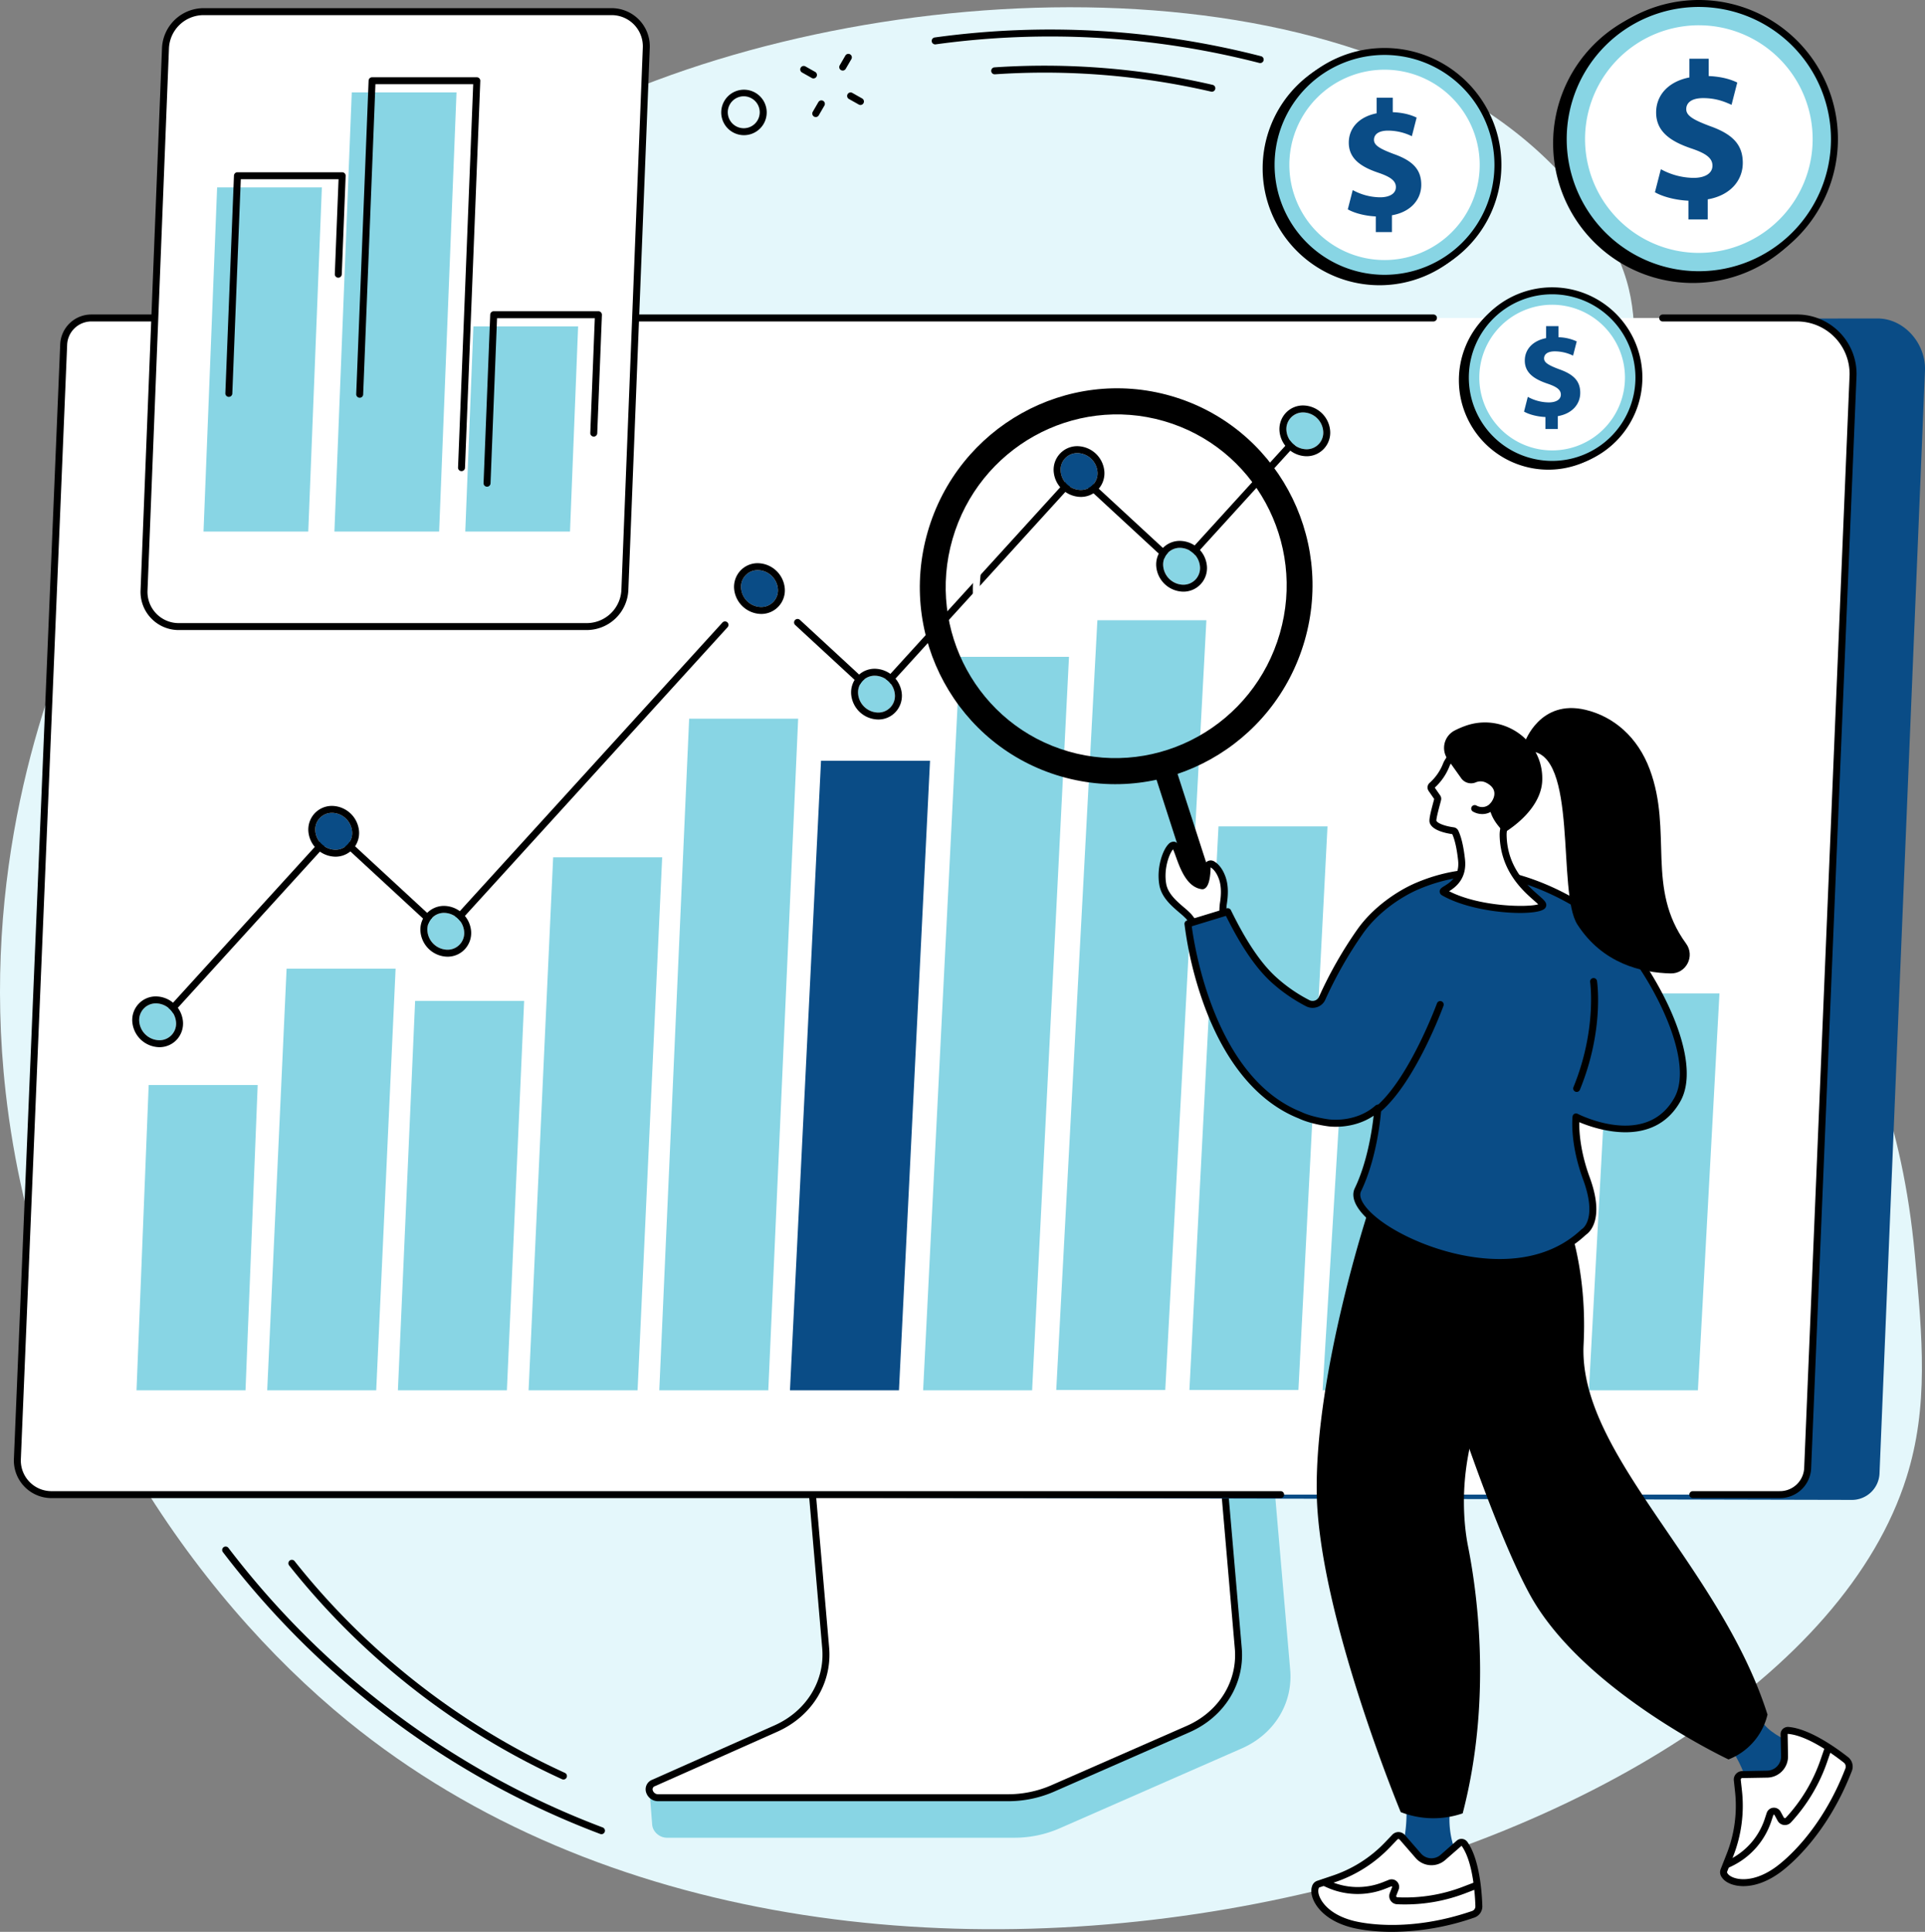 <svg xmlns="http://www.w3.org/2000/svg" width="1361.549" height="1366.357" viewBox="0 0 1361.549 1366.357"><rect x="0" y="0" width="1361.549" height="1366.357" fill="#808080" stroke="none"/><g id="Group_18" data-name="Group 18" transform="translate(5731.803 3189.736)"><path id="Path_338" data-name="Path 338" d="M637.56,431.956c-29.421,65.2-72.977,190.032-55.464,345.294,22.445,199.193,133.609,356.249,241.745,444.5C1182.67,1514.59,1839.533,1325.4,1926.517,1049.555c15.776-50.045,11.351-98.321,5.891-157.705-17.364-188.906-108.828-245.044-170.346-445.624-55.974-182.537-.785-203.079-53.125-284.212C1595.373-14.02,1267.592-22.885,1042.043,61.507,955.414,93.914,745.193,193.349,637.56,431.956" transform="translate(-6309.875 -3194.317)" fill="#e4f7fb"></path><path id="Path_339" data-name="Path 339" d="M831.294,481.022a2.531,2.531,0,0,1-1.018-.229A524.752,524.752,0,0,1,637.3,329.646a2.458,2.458,0,1,1,3.84-3.069,519.91,519.91,0,0,0,191.186,149.75,2.461,2.461,0,0,1-1.032,4.7" transform="translate(-6164.579 -2412.159)"></path><path id="Path_340" data-name="Path 340" d="M891.537,526.366a2.474,2.474,0,0,1-.869-.16C785.232,486.438,692.952,417.524,623.794,326.9a2.457,2.457,0,1,1,3.91-2.975c68.587,89.879,160.121,158.237,264.7,197.675a2.461,2.461,0,0,1-.869,4.765" transform="translate(-6197.924 -2418.837)"></path><path id="Path_341" data-name="Path 341" d="M935.863,40.007a2.03,2.03,0,0,1-.556-.068,522.639,522.639,0,0,0-152.9-12.246,2.463,2.463,0,0,1-.327-4.915A528.279,528.279,0,0,1,936.423,35.161a2.456,2.456,0,0,1-.56,4.847" transform="translate(-5810.519 -3164.875)"></path><path id="Path_342" data-name="Path 342" d="M1000.019,37.952a2.393,2.393,0,0,1-.608-.068A593.327,593.327,0,0,0,770.466,24.728a2.459,2.459,0,0,1-.664-4.874A598.2,598.2,0,0,1,1000.63,33.118a2.454,2.454,0,0,1-.612,4.833" transform="translate(-5840.488 -3183.089)"></path><path id="Path_343" data-name="Path 343" d="M740.777,31.326a11.3,11.3,0,1,0,11.487,11.092A11.33,11.33,0,0,0,740.777,31.326Zm.191,27.506a16.08,16.08,0,1,1,.3,0h-.3" transform="translate(-5946.712 -3152.962)"></path><path id="Path_344" data-name="Path 344" d="M751.318,30.988a2.556,2.556,0,0,1-1.234-.339,2.458,2.458,0,0,1-.883-3.367l3.976-6.87a2.464,2.464,0,0,1,4.265,2.471l-3.99,6.87a2.473,2.473,0,0,1-2.134,1.235" transform="translate(-5887.064 -3170.817)"></path><path id="Path_345" data-name="Path 345" d="M745.835,40.436a2.417,2.417,0,0,1-1.234-.34,2.459,2.459,0,0,1-.9-3.353l3.99-6.87a2.471,2.471,0,0,1,3.368-.882,2.446,2.446,0,0,1,.883,3.354l-3.979,6.87a2.449,2.449,0,0,1-2.131,1.222" transform="translate(-5900.654 -3147.396)"></path><path id="Path_346" data-name="Path 346" d="M750.3,30.489a2.337,2.337,0,0,1-1.206-.326l-6.941-3.91a2.463,2.463,0,0,1,2.419-4.29l6.951,3.924a2.463,2.463,0,0,1-1.223,4.6" transform="translate(-5906.739 -3164.752)"></path><path id="Path_347" data-name="Path 347" d="M759.875,35.892a2.451,2.451,0,0,1-1.209-.326l-6.937-3.91a2.462,2.462,0,1,1,2.416-4.29l6.937,3.924a2.456,2.456,0,0,1,.938,3.34,2.487,2.487,0,0,1-2.145,1.263" transform="translate(-5883.074 -3151.378)"></path><path id="Path_348" data-name="Path 348" d="M1138.832,275.926l-288.947,1.818c-1.877,0-2.335,1.752-2.186,3.437L869,528.056c2.033,23.648-156.92,85.055-158.793,81.934l2.051,26.136c.421,4.859,5.05,9.176,10.482,9.176H968.812a80.089,80.089,0,0,0,31.948-6.8l128.42-56.329c23.106-10.142,36.372-31.92,34.322-55.676l-21.33-247.15a3.614,3.614,0,0,0-3.34-3.42" transform="translate(-5982.763 -2535.26)" fill="#88d5e4"></path><path id="Path_349" data-name="Path 349" d="M813.737,273.818l21.316,246.945c2.089,24.343-11.608,46.528-35.218,57.035l-86.577,38.517c-5.662,2.513-2.975,10.416,3.542,10.416h247a78.577,78.577,0,0,0,31.576-6.451l95.975-42.1c23.8-10.441,37.648-32.705,35.542-57.17l-21.34-247.191a2.144,2.144,0,0,0-2.2-1.818H815.624a1.755,1.755,0,0,0-1.887,1.818" transform="translate(-5982.851 -2544.979)" fill="#fff"></path><path id="Path_350" data-name="Path 350" d="M818.015,276.217l21.236,246.09c2.172,25.264-12.206,48.617-36.657,59.492l-86.577,38.531a2.285,2.285,0,0,0-1.564,2.756,3.989,3.989,0,0,0,4.1,2.944h247a76.7,76.7,0,0,0,30.585-6.242l95.975-42.089c22.713-9.964,36.083-31.444,34.075-54.713L1104.9,276.217Zm147.539,354.73h-247a8.867,8.867,0,0,1-8.918-6.843,7.222,7.222,0,0,1,4.372-8.282l86.591-38.5c22.494-10.02,35.746-31.444,33.751-54.577l-21.3-246.958A3.927,3.927,0,0,1,814.1,272.7a4.432,4.432,0,0,1,3.274-1.411h287.727a4.618,4.618,0,0,1,4.657,4.087l21.326,247.188c2.186,25.4-12.324,48.808-36.994,59.641l-95.972,42.086a81.619,81.619,0,0,1-32.57,6.656" transform="translate(-5984.606 -2546.74)"></path><path id="Path_351" data-name="Path 351" d="M595.781,905.893l1247.986,2.742a19.541,19.541,0,0,0,19.859-19.036l32.125-779.673c.785-18.966-14.528-36.887-33.55-36.887L630.686,74.166,595.781,905.893" transform="translate(-6266.035 -3037.527)" fill="#0a4c86"></path><path id="Path_352" data-name="Path 352" d="M605.25,905.154H1828.076a19.557,19.557,0,0,0,19.849-19.074l32.1-772.67c.9-21.464-17.312-40.472-38.749-40.472H634.222a19.561,19.561,0,0,0-19.849,19.089L581.616,880.47c-.546,13.089,10.562,24.684,23.634,24.684" transform="translate(-6301.15 -3037.778)" fill="#fff"></path><path id="Path_353" data-name="Path 353" d="M1000.872,909.361h-61.4a2.457,2.457,0,1,1,0-4.914h61.4a17.175,17.175,0,0,0,17.392-16.728l32.1-772.654a37.1,37.1,0,0,0-36.278-37.906H918.191a2.464,2.464,0,0,1,0-4.928h95.892a42.055,42.055,0,0,1,41.207,43.038l-32.1,772.656a22.048,22.048,0,0,1-22.32,21.438" transform="translate(-5473.96 -3039.528)"></path><path id="Path_354" data-name="Path 354" d="M1476.894,909.361H607a26.612,26.612,0,0,1-26.091-27.235L613.667,93.681a22.034,22.034,0,0,1,22.306-21.451h949.016a2.457,2.457,0,0,1,0,4.914H635.973a17.189,17.189,0,0,0-17.392,16.74L585.824,882.331A21.7,21.7,0,0,0,607,904.447h869.893a2.457,2.457,0,1,1,0,4.914" transform="translate(-6302.901 -3039.528)"></path><path id="Path_355" data-name="Path 355" d="M682.951,444.953l8.609-215.922h-77.1l-8.606,215.922h77.1" transform="translate(-6241.104 -2651.354)" fill="#88d5e4"></path><path id="Path_356" data-name="Path 356" d="M709.552,503.555l13.711-298.2h-77.1l-13.715,298.2h77.1" transform="translate(-6175.26 -2709.956)" fill="#88d5e4"></path><path id="Path_357" data-name="Path 357" d="M736.136,487.347l12.2-275.441H671.226L659.047,487.347h77.089" transform="translate(-6109.414 -2693.748)" fill="#88d5e4"></path><path id="Path_358" data-name="Path 358" d="M762.74,559.672l17.392-376.981H703.019L685.641,559.672h77.1" transform="translate(-6043.578 -2766.073)" fill="#88d5e4"></path><path id="Path_359" data-name="Path 359" d="M789.341,629.5l21.125-475.017h-77.1L712.238,629.5h77.1" transform="translate(-5977.734 -2835.902)" fill="#88d5e4"></path><path id="Path_360" data-name="Path 360" d="M815.935,608.3,837.9,163.047H760.8L738.832,608.3h77.1" transform="translate(-5911.898 -2814.703)" fill="#0a4c86"></path><path id="Path_361" data-name="Path 361" d="M843.029,660.676,869.11,141.891h-77.1L765.93,660.676h77.1" transform="translate(-5844.815 -2867.077)" fill="#88d5e4"></path><path id="Path_362" data-name="Path 362" d="M870.125,678.9,899.22,134.441h-77.1L793.023,678.9h77.1" transform="translate(-5777.744 -2885.52)" fill="#88d5e4"></path><path id="Path_363" data-name="Path 363" d="M897.224,575.043,917.793,176.4h-77.1L820.121,575.043h77.1" transform="translate(-5710.66 -2781.659)" fill="#88d5e4"></path><path id="Path_364" data-name="Path 364" d="M924.322,512.972,943.3,201.555H866.189L847.223,512.972h77.1" transform="translate(-5643.565 -2719.373)" fill="#88d5e4"></path><path id="Path_365" data-name="Path 365" d="M951.427,483.6l14.389-270.186h-77.1L874.324,483.6h77.1" transform="translate(-5576.475 -2690.005)" fill="#88d5e4"></path><path id="Path_366" data-name="Path 366" d="M978.511,491.088,993.755,210.4H916.642l-15.22,280.693h77.089" transform="translate(-5509.391 -2697.489)" fill="#88d5e4"></path><path id="Path_367" data-name="Path 367" d="M797.608,289.631a2.444,2.444,0,0,1-1.658-.667l-55.5-51.251a2.465,2.465,0,0,1,3.34-3.625l53.681,49.583L938.207,129.02a2.351,2.351,0,0,1,1.71-.8,2.39,2.39,0,0,1,1.78.653l70.176,64.827,89.907-98.81a2.459,2.459,0,1,1,3.636,3.313l-91.572,100.645a2.425,2.425,0,0,1-1.71.785,2.343,2.343,0,0,1-1.78-.636L940.174,134.15,799.44,288.814a2.494,2.494,0,0,1-1.71.817h-.122" transform="translate(-5909.838 -2985.424)"></path><path id="Path_368" data-name="Path 368" d="M612.725,419.3a2.455,2.455,0,0,1-1.821-4.112L732.591,281.475a2.432,2.432,0,0,1,3.49-.149L812.45,351.87l196.9-216.384a2.46,2.46,0,1,1,3.639,3.312L814.431,357.014a2.532,2.532,0,0,1-1.724.817,2.4,2.4,0,0,1-1.766-.667l-76.383-70.558L614.542,418.5a2.477,2.477,0,0,1-1.818.8" transform="translate(-6230.177 -2884.907)"></path><path id="Path_369" data-name="Path 369" d="M642.28,186.681a11.761,11.761,0,0,1,11.866-13.033,14.467,14.467,0,0,1,14.108,13.033,11.746,11.746,0,0,1-11.866,13.034,14.464,14.464,0,0,1-14.108-13.034" transform="translate(-6151.041 -2788.459)" fill="#0a4c86"></path><path id="Path_370" data-name="Path 370" d="M657.651,172.23a16.685,16.685,0,0,0-12.449,5.377,16.878,16.878,0,0,0-4.317,13.009,19.5,19.5,0,0,0,19.008,17.527,16.685,16.685,0,0,0,12.45-5.377,16.865,16.865,0,0,0,4.317-13A19.49,19.49,0,0,0,657.651,172.23Zm0,4.928a14.467,14.467,0,0,1,14.108,13.033,11.746,11.746,0,0,1-11.866,13.034,14.464,14.464,0,0,1-14.108-13.034,11.761,11.761,0,0,1,11.866-13.033" transform="translate(-6154.546 -2791.97)"></path><path id="Path_371" data-name="Path 371" d="M752.743,158.767a11.743,11.743,0,0,1,11.852-13.033A14.456,14.456,0,0,1,778.7,158.767,11.743,11.743,0,0,1,766.85,171.8a14.454,14.454,0,0,1-14.108-13.034" transform="translate(-5877.585 -2857.563)" fill="#88d5e4"></path><path id="Path_372" data-name="Path 372" d="M768.1,144.32a16.657,16.657,0,0,0-12.45,5.377,16.869,16.869,0,0,0-4.3,12.992,19.475,19.475,0,0,0,19.008,17.527,16.6,16.6,0,0,0,12.436-5.373,16.838,16.838,0,0,0,4.331-13A19.5,19.5,0,0,0,768.1,144.32Zm0,4.914a14.456,14.456,0,0,1,14.107,13.033A11.743,11.743,0,0,1,770.354,175.3a14.454,14.454,0,0,1-14.108-13.034A11.743,11.743,0,0,1,768.1,149.234" transform="translate(-5881.089 -2861.064)"></path><path id="Path_373" data-name="Path 373" d="M793.956,113.471a11.757,11.757,0,0,1,11.865-13.033,14.456,14.456,0,0,1,14.108,13.033,11.745,11.745,0,0,1-11.855,13.034,14.477,14.477,0,0,1-14.118-13.034" transform="translate(-5775.552 -2969.698)" fill="#0a4c86"></path><path id="Path_374" data-name="Path 374" d="M809.327,99.023a16.683,16.683,0,0,0-16.766,18.371,19.5,19.5,0,0,0,19.019,17.527,16.629,16.629,0,0,0,12.449-5.377,16.821,16.821,0,0,0,4.306-13A19.482,19.482,0,0,0,809.327,99.023Zm0,4.917a14.464,14.464,0,0,1,14.118,13.033,11.751,11.751,0,0,1-11.865,13.034,14.456,14.456,0,0,1-14.1-13.034,11.739,11.739,0,0,1,11.852-13.033" transform="translate(-5779.057 -2973.2)"></path><path id="Path_375" data-name="Path 375" d="M814.827,132.753a11.759,11.759,0,0,1,11.865-13.033A14.464,14.464,0,0,1,840.8,132.753a11.747,11.747,0,0,1-11.866,13.033,14.466,14.466,0,0,1-14.107-13.033" transform="translate(-5723.884 -2921.966)" fill="#88d5e4"></path><path id="Path_376" data-name="Path 376" d="M830.2,118.3a16.667,16.667,0,0,0-16.766,18.382,19.5,19.5,0,0,0,19.008,17.527,16.664,16.664,0,0,0,16.766-18.369A19.481,19.481,0,0,0,830.2,118.3Zm0,4.914a14.468,14.468,0,0,1,14.107,13.047A11.755,11.755,0,0,1,832.44,149.3a14.466,14.466,0,0,1-14.107-13.033A11.765,11.765,0,0,1,830.2,123.215" transform="translate(-5727.389 -2925.477)"></path><path id="Path_377" data-name="Path 377" d="M839.905,105.19a11.76,11.76,0,0,1,11.866-13.034,14.455,14.455,0,0,1,14.108,13.034,11.73,11.73,0,0,1-11.852,13.033,14.469,14.469,0,0,1-14.122-13.033" transform="translate(-5661.801 -2990.2)" fill="#88d5e4"></path><path id="Path_378" data-name="Path 378" d="M855.287,90.742a16.612,16.612,0,0,0-12.45,5.376,16.886,16.886,0,0,0-4.331,12.992,19.512,19.512,0,0,0,19.022,17.54,16.663,16.663,0,0,0,16.752-18.382A19.474,19.474,0,0,0,855.287,90.742Zm0,4.915a14.452,14.452,0,0,1,14.094,13.034,11.736,11.736,0,0,1-11.852,13.033,14.48,14.48,0,0,1-14.122-13.033,11.763,11.763,0,0,1,11.88-13.034" transform="translate(-5665.303 -2993.701)"></path><path id="Path_379" data-name="Path 379" d="M665.091,207.03A11.74,11.74,0,0,1,676.943,194,14.466,14.466,0,0,1,691.06,207.03a11.758,11.758,0,0,1-11.866,13.034,14.463,14.463,0,0,1-14.1-13.034" transform="translate(-6094.576 -2738.086)" fill="#88d5e4"></path><path id="Path_380" data-name="Path 380" d="M680.461,192.578a16.641,16.641,0,0,0-12.45,5.391,16.812,16.812,0,0,0-4.317,12.992,19.5,19.5,0,0,0,19,17.541,16.641,16.641,0,0,0,12.45-5.391,16.826,16.826,0,0,0,4.32-12.992A19.516,19.516,0,0,0,680.461,192.578Zm0,4.928a14.463,14.463,0,0,1,14.1,13.034A11.758,11.758,0,0,1,682.7,223.573a14.463,14.463,0,0,1-14.1-13.034,11.743,11.743,0,0,1,11.866-13.034" transform="translate(-6098.081 -2741.596)"></path><path id="Path_381" data-name="Path 381" d="M728.921,137.292a11.751,11.751,0,0,1,11.865-13.033,14.452,14.452,0,0,1,14.1,13.033,11.729,11.729,0,0,1-11.852,13.02,14.454,14.454,0,0,1-14.118-13.02" transform="translate(-5936.553 -2910.729)" fill="#0a4c86"></path><path id="Path_382" data-name="Path 382" d="M744.29,122.84a16.673,16.673,0,0,0-12.45,5.377,16.865,16.865,0,0,0-4.317,12.992,19.5,19.5,0,0,0,19.019,17.527A16.67,16.67,0,0,0,763.3,140.367,19.483,19.483,0,0,0,744.29,122.84Zm0,4.914a14.488,14.488,0,0,1,14.118,13.033,11.759,11.759,0,0,1-11.866,13.034,14.443,14.443,0,0,1-14.1-13.034,11.741,11.741,0,0,1,11.852-13.033" transform="translate(-5940.056 -2914.24)"></path><path id="Path_383" data-name="Path 383" d="M606.458,225.448a11.742,11.742,0,0,1,11.852-13.033,14.467,14.467,0,0,1,14.108,13.033,11.745,11.745,0,0,1-11.855,13.034,14.445,14.445,0,0,1-14.1-13.034" transform="translate(-6239.728 -2692.49)" fill="#88d5e4"></path><path id="Path_384" data-name="Path 384" d="M621.823,211a16.664,16.664,0,0,0-16.766,18.369,19.51,19.51,0,0,0,19.018,17.541,16.657,16.657,0,0,0,12.439-5.377,16.875,16.875,0,0,0,4.317-12.992A19.493,19.493,0,0,0,621.823,211Zm0,4.928a14.467,14.467,0,0,1,14.108,13.033,11.745,11.745,0,0,1-11.855,13.034,14.469,14.469,0,0,1-14.118-13.034,11.76,11.76,0,0,1,11.865-13.033" transform="translate(-6243.242 -2696.001)"></path><path id="Path_385" data-name="Path 385" d="M937.907,10.6H649.324a27.022,27.022,0,0,0-26.772,25.755L607.4,419.781a24.55,24.55,0,0,0,24.722,25.754H920.706a27.021,27.021,0,0,0,26.772-25.754L962.632,36.352A24.554,24.554,0,0,0,937.907,10.6" transform="translate(-6237.318 -3192.106)" fill="#fff"></path><path id="Path_386" data-name="Path 386" d="M651.076,14.819a24.546,24.546,0,0,0-24.3,23.393L611.611,421.639a22.076,22.076,0,0,0,22.265,23.189H922.458a24.574,24.574,0,0,0,24.315-23.391l15.154-383.43a22.083,22.083,0,0,0-22.268-23.189ZM922.458,449.743H633.875A26.993,26.993,0,0,1,606.7,421.437l15.15-383.43a29.536,29.536,0,0,1,29.23-28.117H939.659a27,27,0,0,1,27.183,28.321L951.688,421.639a29.532,29.532,0,0,1-29.23,28.1" transform="translate(-6239.07 -3193.857)"></path><path id="Path_387" data-name="Path 387" d="M693.578,289.8h-74.09l9.628-243.44H703.2L693.578,289.8" transform="translate(-6207.346 -3103.565)" fill="#88d5e4"></path><path id="Path_388" data-name="Path 388" d="M720.2,337.662H646.125L658.4,27.031h74.089L720.2,337.662" transform="translate(-6141.404 -3151.423)" fill="#88d5e4"></path><path id="Path_389" data-name="Path 389" d="M746.83,219.781H672.758L678.5,74.648h74.075L746.83,219.781" transform="translate(-6075.471 -3033.543)" fill="#88d5e4"></path><path id="Path_390" data-name="Path 390" d="M626.393,202.144h-.1a2.457,2.457,0,0,1-2.36-2.552l6.082-153.945a2.463,2.463,0,0,1,2.457-2.362h74.086a2.43,2.43,0,0,1,1.766.76,2.385,2.385,0,0,1,.692,1.792L706.262,115.5a2.459,2.459,0,0,1-4.915-.2L704,48.213H634.849l-6,151.582a2.454,2.454,0,0,1-2.457,2.349" transform="translate(-6196.341 -3111.185)"></path><path id="Path_391" data-name="Path 391" d="M725.043,302.529h-.094a2.457,2.457,0,0,1-2.364-2.551l10.726-271.11H664.154l-8.675,219.37a2.423,2.423,0,0,1-2.555,2.376,2.478,2.478,0,0,1-2.36-2.566l8.769-221.732a2.456,2.456,0,0,1,2.457-2.362h74.072a2.462,2.462,0,0,1,2.461,2.552L727.5,300.169a2.451,2.451,0,0,1-2.457,2.36" transform="translate(-6130.418 -3159.044)"></path><path id="Path_392" data-name="Path 392" d="M678.942,195.648h-.1a2.464,2.464,0,0,1-2.364-2.555l4.713-119.161a2.456,2.456,0,0,1,2.457-2.362h74.086a2.463,2.463,0,0,1,1.766.747,2.49,2.49,0,0,1,.692,1.806l-3.312,83.74a2.459,2.459,0,0,1-4.915-.2l3.2-81.174H686.015l-4.615,116.8a2.459,2.459,0,0,1-2.457,2.363" transform="translate(-6066.258 -3041.163)"></path><path id="Path_393" data-name="Path 393" d="M872.27,374.566s2.582,30.658-7.994,42.944l-3.288,5.28,50.031-3.066-2.457-5.46a62.309,62.309,0,0,1-5.526-30.37l-30.766-9.328" transform="translate(-5609.489 -2291.067)" fill="#0a4c86"></path><path id="Path_394" data-name="Path 394" d="M902.3,382.831l-5.293,5.54a93.3,93.3,0,0,1-37.769,24L848.2,416.082a3.37,3.37,0,0,0-2.158,2.266l-.15.542c-1.682,6.044,4.834,20.134,26.856,25.66,13.628,3.41,45.656,6.4,84.906-7.087a5.964,5.964,0,0,0,4.045-5.825c-.313-9.558-1.9-32.365-10.128-43.918a2.64,2.64,0,0,0-3.9-.5l-11.417,10.02a12.3,12.3,0,0,1-17.378-1.154L907.46,382.956a3.5,3.5,0,0,0-5.161-.125" transform="translate(-5647.488 -2273.265)" fill="#fff"></path><path id="Path_395" data-name="Path 395" d="M905.818,386.293l-5.279,5.523a96.254,96.254,0,0,1-38.777,24.642l-11.035,3.708a.847.847,0,0,0-.556.6l-.149.542c-.424,1.467-.15,4.247,1.845,7.671,2.308,3.976,8.418,11.226,23.213,14.935,6.11,1.519,38.763,8.348,83.526-7.021a3.486,3.486,0,0,0,2.374-3.42c-.285-9.124-1.8-31.538-9.666-42.576a.241.241,0,0,0-.163-.108l-11.511,10.044a14.766,14.766,0,0,1-20.867-1.383l-11.417-13.131a1,1,0,0,0-.761-.351A.94.94,0,0,0,905.818,386.293Zm-3.733,65.341c-14.987,0-25.035-2.158-28.184-2.944-16.579-4.157-23.585-12.585-26.286-17.242-2.388-4.1-3.232-8.268-2.335-11.473l.149-.542a5.755,5.755,0,0,1,3.747-3.924L860.2,411.79a91.3,91.3,0,0,0,36.779-23.38l5.283-5.526a5.969,5.969,0,0,1,8.8.205L922.477,396.2a9.808,9.808,0,0,0,13.9.938l11.417-10.02a5.071,5.071,0,0,1,3.924-1.223,5.129,5.129,0,0,1,3.6,2.148c8.637,12.123,10.277,35.691,10.576,45.263a8.388,8.388,0,0,1-5.686,8.241,179.329,179.329,0,0,1-58.122,10.086" transform="translate(-5649.242 -2275.014)"></path><path id="Path_396" data-name="Path 396" d="M906.488,408.6c-1.911,0-3.826-.038-5.741-.136a5.785,5.785,0,0,1-5.12-7.886l1.658-4.265a.406.406,0,0,0-.528-.514l-4.32,1.71a53.276,53.276,0,0,1-41.745-1.126l-2.377-1.088a2.458,2.458,0,0,1-1.21-3.271,2.433,2.433,0,0,1,3.26-1.2l2.388,1.088a48.283,48.283,0,0,0,37.867,1.018l4.317-1.714a5.326,5.326,0,0,1,6.937,6.885l-1.654,4.261a.82.82,0,0,0,.08.789.84.84,0,0,0,.678.393,113.74,113.74,0,0,0,46.5-7.493l8.637-3.312a2.458,2.458,0,1,1,1.766,4.588l-8.651,3.326a118.817,118.817,0,0,1-42.74,7.942" transform="translate(-5644.427 -2251.383)"></path><path id="Path_397" data-name="Path 397" d="M928.23,368.034s19.62,24.412,18.793,40.894l.584,6.339,38.19-37.008-5.568-2.051c-8.876-5.676-18.177-8.918-23.526-18.017l-28.472,9.843" transform="translate(-5443.025 -2331.605)" fill="#0a4c86"></path><path id="Path_398" data-name="Path 398" d="M938.532,395.559l.855,7.74a94.962,94.962,0,0,1-6.013,45.127l-4.317,11.011a3.445,3.445,0,0,0,.351,3.163l.341.476c3.583,5.255,18.831,9.408,37.54-4.14,11.553-8.39,34.822-31.391,50-70.777a6.074,6.074,0,0,0-1.9-6.951c-7.643-6.013-26.46-19.686-40.838-20.84a2.693,2.693,0,0,0-2.93,2.728l.351,15.425a12.54,12.54,0,0,1-12.272,12.79l-17.691.309a3.552,3.552,0,0,0-3.476,3.938" transform="translate(-5441.555 -2326.234)" fill="#fff"></path><path id="Path_399" data-name="Path 399" d="M976.09,364.571a.232.232,0,0,0-.191.083l.271,15.557a14.954,14.954,0,0,1-14.688,15.3l-17.677.313a1.116,1.116,0,0,0-.813.365,1.2,1.2,0,0,0-.261.855l.855,7.726a97.742,97.742,0,0,1-6.162,46.3l-4.331,11.011a1.024,1.024,0,0,0,.108.883l.327.476c.869,1.276,3.219,2.892,7.195,3.583,4.643.8,14.271.786,26.87-8.338,5.172-3.747,31.85-24.722,49.159-69.661a3.612,3.612,0,0,0-1.14-4.139c-7.292-5.742-25.74-19.21-39.493-20.311ZM944.619,472.262a28.062,28.062,0,0,1-4.737-.4c-4.709-.813-8.526-2.892-10.413-5.658l-.327-.476a5.882,5.882,0,0,1-.626-5.46l4.334-11.007a92.643,92.643,0,0,0,5.835-43.949l-.841-7.726a5.995,5.995,0,0,1,5.877-6.68l17.677-.323a10.035,10.035,0,0,0,9.857-10.253l-.337-15.435a5.093,5.093,0,0,1,1.589-3.827,5.25,5.25,0,0,1,4-1.4c15.07,1.209,34.5,15.327,42.142,21.344a8.507,8.507,0,0,1,2.676,9.787c-17.8,46.215-45.481,67.979-50.858,71.861-10.74,7.792-19.783,9.6-25.852,9.6" transform="translate(-5443.312 -2327.979)"></path><path id="Path_400" data-name="Path 400" d="M931.192,450.736a2.509,2.509,0,0,1-2.242-1.411,2.461,2.461,0,0,1,1.182-3.274l2.4-1.14a49.259,49.259,0,0,0,25.594-28.851l1.477-4.494a5.378,5.378,0,0,1,9.819-.893l2.238,4.084a.928.928,0,0,0,.706.476.908.908,0,0,0,.789-.3,115.635,115.635,0,0,0,24.572-41.123l3.069-8.9a2.463,2.463,0,0,1,4.657,1.6l-3.069,8.9a120.932,120.932,0,0,1-25.618,42.861,5.855,5.855,0,0,1-9.423-1.154l-2.238-4.087a.428.428,0,0,0-.434-.229.416.416,0,0,0-.4.313L962.8,417.6a54.2,54.2,0,0,1-28.156,31.767l-2.405,1.13a2.528,2.528,0,0,1-1.042.243" transform="translate(-5441.816 -2319.079)"></path><path id="Path_401" data-name="Path 401" d="M941.183,250.063s24.058,41.568,20.555,110.336c-3.966,77.791,96.733,156.631,130.078,261.824a45.2,45.2,0,0,1-27.2,31.579l-.365.16S961.4,605.728,923.94,537.735c-21.6-39.208-48.4-119.053-48.4-119.053L898.36,271.945l3.49-.744a124.948,124.948,0,0,0,25.987-9.03,30.273,30.273,0,0,0,13.346-12.109" transform="translate(-5573.467 -2599.287)"></path><path id="Path_402" data-name="Path 402" d="M1002.67,253.57s8.717,62.387-23.937,112.522c-32.65,50.153-30.832,102.45-25.619,128.68s18.018,104.89-3.83,188.631a63.73,63.73,0,0,1-43.824-.883s-58.286-140.543-59.412-226.213S883.2,255.294,883.2,255.294s71.549,23,119.474-1.724" transform="translate(-5646.535 -2590.605)"></path><path id="Path_403" data-name="Path 403" d="M782.134,169.385a2.465,2.465,0,0,1-2.377-1.8,102.189,102.189,0,0,1-2.621-42.114,2.483,2.483,0,0,1,2.8-2.078A2.444,2.444,0,0,1,782,126.173a97.337,97.337,0,0,0,2.51,40.1,2.47,2.47,0,0,1-1.724,3.027,2.6,2.6,0,0,1-.65.08" transform="translate(-5819.759 -2912.943)" fill="#fff"></path><path id="Path_404" data-name="Path 404" d="M848.079,252.061a7.661,7.661,0,0,1-9.871-4.588l-24.9-77.117,14.458-5.377L852.681,242.1a7.819,7.819,0,0,1-4.6,9.965" transform="translate(-5727.523 -2809.918)"></path><path id="Path_405" data-name="Path 405" d="M870.426,344.1c-63.934-18.448-100.643-85.722-82.031-150.236,18.626-64.53,85.545-101.892,149.479-83.442s100.643,85.708,82.017,150.239S934.343,362.549,870.426,344.1ZM942.979,92.674c-73.613-21.247-150.7,21.777-172.139,96.095-21.462,74.333,20.84,151.814,94.467,173.06s150.7-21.778,172.149-96.093-20.854-151.8-94.477-173.062" transform="translate(-5846.482 -3002.354)"></path><path id="Path_406" data-name="Path 406" d="M841.616,239.132c-1.794.514-6.979-7.115-8.213-8.484-4.89-5.363-16.523-12-18.358-22.727-2.374-13.93,4.442-28.337,7.917-27.683s6.461,26.988,20.12,28.7c0,0,3.107-.188,3.489-13.086a2.423,2.423,0,0,1,3.611-2.037c2.131,1.276,4.807,3.882,6.816,9.259,2.565,6.843,1.561,14.514.841,19.116-.476,3.041.122,12.272-2.27,12.954l-13.954,3.99" transform="translate(-5724.442 -2772.198)" fill="#fff"></path><path id="Path_407" data-name="Path 407" d="M824.086,184.932c-2.458,2.662-6.736,13.346-4.859,24.315,1.192,7.021,7.479,12.384,12.515,16.7a56.487,56.487,0,0,1,5.213,4.793c.313.355.869,1.046,1.536,1.929a44.688,44.688,0,0,0,4.859,5.662l12.8-3.667c.528-1.289.664-5.147.73-7.073a39.508,39.508,0,0,1,.275-4.032c.528-3.368,1.776-11.244-.72-17.882-1.821-4.859-4.143-7.017-5.773-8-.257,12.505-3.243,15.317-5.686,15.466l-.233.01-.229-.024c-10.6-1.345-15.3-14.365-18.41-22.988C825.458,188.313,824.67,186.155,824.086,184.932ZM842.7,238.5v.014Zm.476,4.862c-2.485,0-4.98-3-8.581-7.712-.556-.733-1-1.317-1.262-1.6a60.876,60.876,0,0,0-4.779-4.372c-5.648-4.831-12.679-10.833-14.174-19.6-2.117-12.384,2.513-24.927,6.517-28.865a4.781,4.781,0,0,1,4.264-1.644c2.537.476,3.625,3.476,5.578,8.908,2.579,7.153,6.423,17.8,13.4,19.578.5-.925,1.519-3.625,1.724-10.538a4.841,4.841,0,0,1,2.537-4.125,4.746,4.746,0,0,1,4.779.066c3.354,1.985,6,5.512,7.862,10.482,2.607,6.979,1.887,14.556.977,20.377-.107.706-.163,2.051-.2,3.451-.2,5.4-.393,10.507-3.813,11.483l-13.958,3.993a3.256,3.256,0,0,1-.869.122" transform="translate(-5726.191 -2773.947)"></path><path id="Path_408" data-name="Path 408" d="M819.828,222.017l28.131-8.6c9.76,19.957,20.461,37.241,32.841,48.373a111.8,111.8,0,0,0,23.693,16.36,7.459,7.459,0,0,0,10.25-3.476,288.56,288.56,0,0,1,26.814-47.15c10.371-14.747,26.866-26.394,40.362-32.149,20.933-8.988,44.9-12.533,67.232-6.777,43.076,11.136,71.451,38.193,71.451,38.193,22.647,20.242,62.752,88.68,45.346,119.581-21.316,37.891-71.643,12.22-71.643,12.22s-2.078,17.934,7.3,43.4c11.407,30.954-1.887,38.054-1.887,38.054-56.246,53.111-170.982-6.423-159.686-29.908,12.1-25.16,14.094-57.782,14.094-57.782-15.546,13.739-35.5,10.329-35.5,10.329s-11.581-1.519-19.415-5.266C830.8,330.4,819.828,222.017,819.828,222.017" transform="translate(-5711.385 -2758.366)" fill="#0a4c86"></path><path id="Path_409" data-name="Path 409" d="M955.887,351.644a2.292,2.292,0,0,1,1.07.257,2.438,2.438,0,0,1,1.373,2.35c-.083,1.355-2.158,33.4-14.337,58.7-2.336,4.876,3.232,13.047,14.538,21.3,28.962,21.166,100.143,44.585,141.238,5.742a2.551,2.551,0,0,1,.542-.365c.07-.056,11.122-6.871.747-35.041-9.474-25.726-7.535-43.786-7.452-44.543a2.474,2.474,0,0,1,3.569-1.915c1.971,1,48.5,24.152,68.4-11.23,16.523-29.379-22.946-96.934-44.856-116.526-.341-.327-28.514-26.828-70.437-37.648-20.162-5.2-43.487-2.85-65.644,6.638-11.959,5.12-28.566,16.033-39.316,31.322a286.731,286.731,0,0,0-26.6,46.757,9.718,9.718,0,0,1-5.742,5.213,10.037,10.037,0,0,1-7.862-.584,115.746,115.746,0,0,1-24.218-16.7c-10.973-9.885-21.6-25.348-32.462-47.247l-24.166,7.386c1.926,14.8,16.426,107.2,77.589,131.353a.483.483,0,0,1,.163.083c7.386,3.531,18.56,5.036,18.667,5.05.271.042,19.13,3.013,33.546-9.735A2.485,2.485,0,0,1,955.887,351.644Zm86.278,114.027c-33.9,0-68.289-14.1-86.535-27.436-13.743-10.048-19.606-20.04-16.064-27.426,8.828-18.341,12.206-41.016,13.346-51.307-15.258,10.225-32.177,7.5-32.948,7.358-.393-.052-11.879-1.6-19.971-5.443-28.622-11.337-51.661-38.732-66.676-79.233A265.908,265.908,0,0,1,819.129,224a2.465,2.465,0,0,1,1.738-2.593l28.146-8.6a2.5,2.5,0,0,1,2.933,1.276c10.9,22.32,21.434,37.908,32.257,47.616A108.644,108.644,0,0,0,907.378,277.7a5.052,5.052,0,0,0,3.99.313,4.916,4.916,0,0,0,2.892-2.621A290.844,290.844,0,0,1,941.3,227.85c11.337-16.127,28.823-27.628,41.4-33,23.161-9.909,47.612-12.366,68.817-6.882,43.2,11.16,71.361,37.676,72.539,38.8,21.983,19.63,64.177,89.889,45.808,122.557-18.925,33.612-59.533,19.766-71.521,14.73-.08,6.284.64,20.635,7.33,38.843,11.122,30.193-.458,39.41-2.7,40.863-17.01,15.967-38.815,21.914-60.809,21.914" transform="translate(-5713.143 -2760.102)"></path><path id="Path_410" data-name="Path 410" d="M900.678,287.8a2.261,2.261,0,0,1-.924-.191,2.452,2.452,0,0,1-1.345-3.2c16.579-40.484,11.855-73.992,11.8-74.319a2.462,2.462,0,0,1,2.064-2.794,2.435,2.435,0,0,1,2.794,2.075c.219,1.4,4.97,35.177-12.109,76.9a2.467,2.467,0,0,1-2.28,1.536" transform="translate(-5517.309 -2705.248)"></path><path id="Path_411" data-name="Path 411" d="M860.463,290.392a2.46,2.46,0,0,1-1.616-4.306c23.353-20.391,42.4-71.994,42.6-72.525a2.445,2.445,0,0,1,3.149-1.467,2.488,2.488,0,0,1,1.467,3.163c-.8,2.162-19.686,53.316-43.987,74.524a2.387,2.387,0,0,1-1.616.612" transform="translate(-5616.878 -2693.651)"></path><path id="Path_412" data-name="Path 412" d="M907.263,158.234a24.929,24.929,0,0,0-22.035,11.226c-2.242,3.41-4.275,6.6-4.709,7.511A39.875,39.875,0,0,1,869.952,192.5a1.876,1.876,0,0,0-.337,2.485l4.125,5.919a1.771,1.771,0,0,1,.261,1.4c-.681,2.986-3.952,13.819-3.274,15.842,1.425,4.292,11.389,5.988,14.351,6.409a1.646,1.646,0,0,1,1.275.925c.869,1.79,3.139,6.923,4.536,19.467,2.116,19.13-16.116,21.073-12.533,23.134,24.927,14.379,72.365,14.094,69.936,8.54-2.013-4.56-27.3-17.472-27.982-48.78-.407-19.522,26.894-19.6,9.339-57.7-4.06-8.852-13.819-11.459-22.386-11.907" transform="translate(-5588.939 -2826.698)" fill="#fff"></path><path id="Path_413" data-name="Path 413" d="M873.362,203.5Zm74.413,75.869h.014Zm-63.93-10.319c21.8,11.146,55.689,11.511,63.019,9.259-.785-.775-1.953-1.793-3.013-2.728-7.7-6.764-23.717-20.815-24.26-45.944-.163-8.011,3.8-13.075,7.629-17.976,6.409-8.185,12.464-15.925,1.957-38.732-2.961-6.423-9.791-9.94-20.3-10.482a22.479,22.479,0,0,0-19.835,10.114c-3.694,5.582-4.414,6.9-4.563,7.194-.108.261-.243.57-.407.952a40.3,40.3,0,0,1-10.385,15.056l3.813,5.484a4.141,4.141,0,0,1,.639,3.354c-.149.706-.462,1.832-.813,3.163-.789,2.947-2.621,9.8-2.485,11.445.636,1.519,5.116,3.653,12.328,4.657a4.119,4.119,0,0,1,3.149,2.28c2.158,4.48,3.761,11.3,4.751,20.284C896.617,260.348,888.175,266.336,883.844,269.051Zm50.163,15.355c-16.332,0-40.077-3.761-55.147-12.436a3.162,3.162,0,0,1-1.7-2.662c-.014-1.887,1.491-2.826,3.406-4,4.073-2.527,10.9-6.75,9.614-18.33-.625-5.648-1.832-13.332-4.115-18.3-5.415-.789-14.225-2.867-15.925-8-.65-1.943.233-5.933,2.429-14.187.288-1.088.546-2.037.709-2.69l-3.924-5.662a4.347,4.347,0,0,1,.706-5.742,35.776,35.776,0,0,0,9.489-13.617c.191-.448.341-.827.476-1.112.177-.368.626-1.331,4.887-7.806a27.45,27.45,0,0,1,24.221-12.328c12.3.636,20.774,5.241,24.507,13.332,11.758,25.535,4.167,35.257-2.541,43.824-3.611,4.6-6.718,8.581-6.583,14.841.487,22.97,14.851,35.583,22.577,42.343,2.808,2.471,4.494,3.952,5.172,5.5a3.441,3.441,0,0,1-.949,4.073c-2.144,1.915-8.7,2.961-17.312,2.961" transform="translate(-5590.69 -2828.44)"></path><path id="Path_414" data-name="Path 414" d="M884.05,194.674l-9.544-13.416a13.821,13.821,0,0,1,5.008-20.336,61.422,61.422,0,0,1,7.236-3.149c27.019-9.9,56.179,10.534,54.6,39.236-.65,11.768-9.259,24.951-26.637,36.111,0,0-11.216-9.909-10.507-19.9,0,0,9.068-9.627-2.635-15.411a8.586,8.586,0,0,0-7.17-.188,8.586,8.586,0,0,1-10.357-2.947" transform="translate(-5582.371 -2834.017)"></path><path id="Path_415" data-name="Path 415" d="M885.285,182.037a13.241,13.241,0,0,1-6.614-1.78,2.456,2.456,0,0,1-.855-3.368,2.488,2.488,0,0,1,3.382-.855c.719.421,7.073,3.788,11.921-4.251a2.458,2.458,0,0,1,4.209,2.541c-3.573,5.919-8.119,7.712-12.043,7.712" transform="translate(-5568.685 -2796.004)"></path><path id="Path_416" data-name="Path 416" d="M888.4,176.246s10.632-30.318,42.795-22.7c20.078,4.765,37.036,19.373,45.51,42.156,16.426,44.109-2.906,84.106,25.685,123.193,6.465,8.825.1,21.33-10.833,21.111-20.662-.448-48.2-6.976-66.05-34.607-14.594-22.644.938-122.094-33.981-122.543l-3.125-6.611" transform="translate(-5541.633 -2841.262)"></path><path id="Path_417" data-name="Path 417" d="M1000.365,101.371A82.669,82.669,0,1,1,917.7,18.7a82.666,82.666,0,0,1,82.667,82.668" transform="translate(-5673.759 -3172.041)"></path><path id="Path_418" data-name="Path 418" d="M997.184,98.914A80.217,80.217,0,1,1,916.96,18.7a80.223,80.223,0,0,1,80.224,80.211" transform="translate(-5669.493 -3172.041)" fill="#88d5e4"></path><path id="Path_419" data-name="Path 419" d="M918.71,22.911a77.753,77.753,0,1,0,77.752,77.753A77.838,77.838,0,0,0,918.71,22.911Zm0,160.434a82.674,82.674,0,1,1,82.667-82.681,82.764,82.764,0,0,1-82.667,82.681" transform="translate(-5671.243 -3173.791)"></path><path id="Path_420" data-name="Path 420" d="M975.085,89.727a67.312,67.312,0,1,1-67.312-67.313,67.31,67.31,0,0,1,67.312,67.313" transform="translate(-5660.306 -3162.854)" fill="#fff"></path><path id="Path_421" data-name="Path 421" d="M872.152,123.168V112.1c-7.806-.353-15.383-2.444-19.8-5.01l3.49-13.631a41.2,41.2,0,0,0,19.335,5.118c6.638,0,11.188-2.552,11.188-7.223,0-4.412-3.736-7.209-12.342-10.128-12.478-4.2-20.975-10.019-20.975-21.315,0-10.25,7.222-18.288,19.686-20.731V28.105h11.417V38.369c7.792.34,13.047,1.982,16.888,3.829l-3.378,13.169a38.65,38.65,0,0,0-16.77-3.951c-7.573,0-10.016,3.258-10.016,6.517,0,3.842,4.07,6.3,13.982,10.019,13.861,4.9,19.456,11.3,19.456,21.777,0,10.373-7.347,19.225-20.746,21.56v11.879H872.152" transform="translate(-5630.861 -3148.764)" fill="#0a4c86"></path><path id="Path_422" data-name="Path 422" d="M1091.825,107.788A98.844,98.844,0,1,1,992.987,8.938a98.844,98.844,0,0,1,98.839,98.851" transform="translate(-5527.426 -3196.216)"></path><path id="Path_423" data-name="Path 423" d="M1088.024,104.842a95.913,95.913,0,1,1-95.906-95.9,95.915,95.915,0,0,1,95.906,95.9" transform="translate(-5522.321 -3196.216)" fill="#88d5e4"></path><path id="Path_424" data-name="Path 424" d="M993.865,13.145a93.454,93.454,0,1,0,93.448,93.461A93.563,93.563,0,0,0,993.865,13.145Zm0,191.823a98.369,98.369,0,1,1,98.377-98.362,98.485,98.485,0,0,1-98.377,98.362" transform="translate(-5524.081 -3197.967)"></path><path id="Path_425" data-name="Path 425" d="M1061.613,93.857a80.488,80.488,0,1,1-80.481-80.482,80.492,80.492,0,0,1,80.481,80.482" transform="translate(-5511.334 -3185.231)" fill="#fff"></path><path id="Path_426" data-name="Path 426" d="M938.538,133.829V120.605c-9.329-.421-18.383-2.919-23.679-5.987l4.185-16.292a49.313,49.313,0,0,0,23.12,6.137c7.942,0,13.374-3.068,13.374-8.648,0-5.295-4.47-8.635-14.761-12.11-14.92-5.023-25.073-11.988-25.073-25.5,0-12.259,8.633-21.872,23.54-24.791V20.18h13.645V32.439c9.325.421,15.6,2.362,20.2,4.589l-4.046,15.749c-3.625-1.534-10.02-4.738-20.051-4.738-9.058,0-11.991,3.9-11.991,7.807,0,4.589,4.876,7.522,16.728,11.974,16.565,5.852,23.255,13.509,23.255,26.04,0,12.4-8.769,22.985-24.788,25.782v14.187H938.538" transform="translate(-5476.126 -3168.385)" fill="#0a4c86"></path><path id="Path_427" data-name="Path 427" d="M1001.48,130.659a63.259,63.259,0,1,1-63.252-63.253,63.258,63.258,0,0,1,63.252,63.253" transform="translate(-5574.898 -3051.471)"></path><path id="Path_428" data-name="Path 428" d="M999.043,128.786A61.381,61.381,0,1,1,937.66,67.406a61.39,61.39,0,0,1,61.383,61.379" transform="translate(-5571.63 -3051.471)" fill="#88d5e4"></path><path id="Path_429" data-name="Path 429" d="M939.42,71.618a58.921,58.921,0,1,0,58.922,58.922A58.983,58.983,0,0,0,939.42,71.618Zm0,122.771a63.843,63.843,0,1,1,63.836-63.849,63.929,63.929,0,0,1-63.836,63.849" transform="translate(-5573.4 -3053.212)"></path><path id="Path_430" data-name="Path 430" d="M982.137,121.756a51.51,51.51,0,1,1-51.508-51.509,51.519,51.519,0,0,1,51.508,51.509" transform="translate(-5564.609 -3044.441)" fill="#fff"></path><path id="Path_431" data-name="Path 431" d="M903.369,147.345v-8.472c-5.961-.258-11.772-1.874-15.15-3.829l2.659-10.427a31.588,31.588,0,0,0,14.813,3.924c5.078,0,8.568-1.969,8.568-5.525,0-3.394-2.864-5.539-9.464-7.752-9.53-3.218-16.033-7.671-16.033-16.319,0-7.847,5.526-14,15.056-15.871V74.6h8.745v7.847a32.163,32.163,0,0,1,12.922,2.946l-2.579,10.06a29.981,29.981,0,0,0-12.856-3.028c-5.783,0-7.657,2.5-7.657,5,0,2.946,3.121,4.82,10.7,7.671,10.6,3.733,14.879,8.648,14.879,16.672,0,7.929-5.606,14.7-15.856,16.482v9.1h-8.745" transform="translate(-5542.076 -3033.658)" fill="#0a4c86"></path></g></svg>